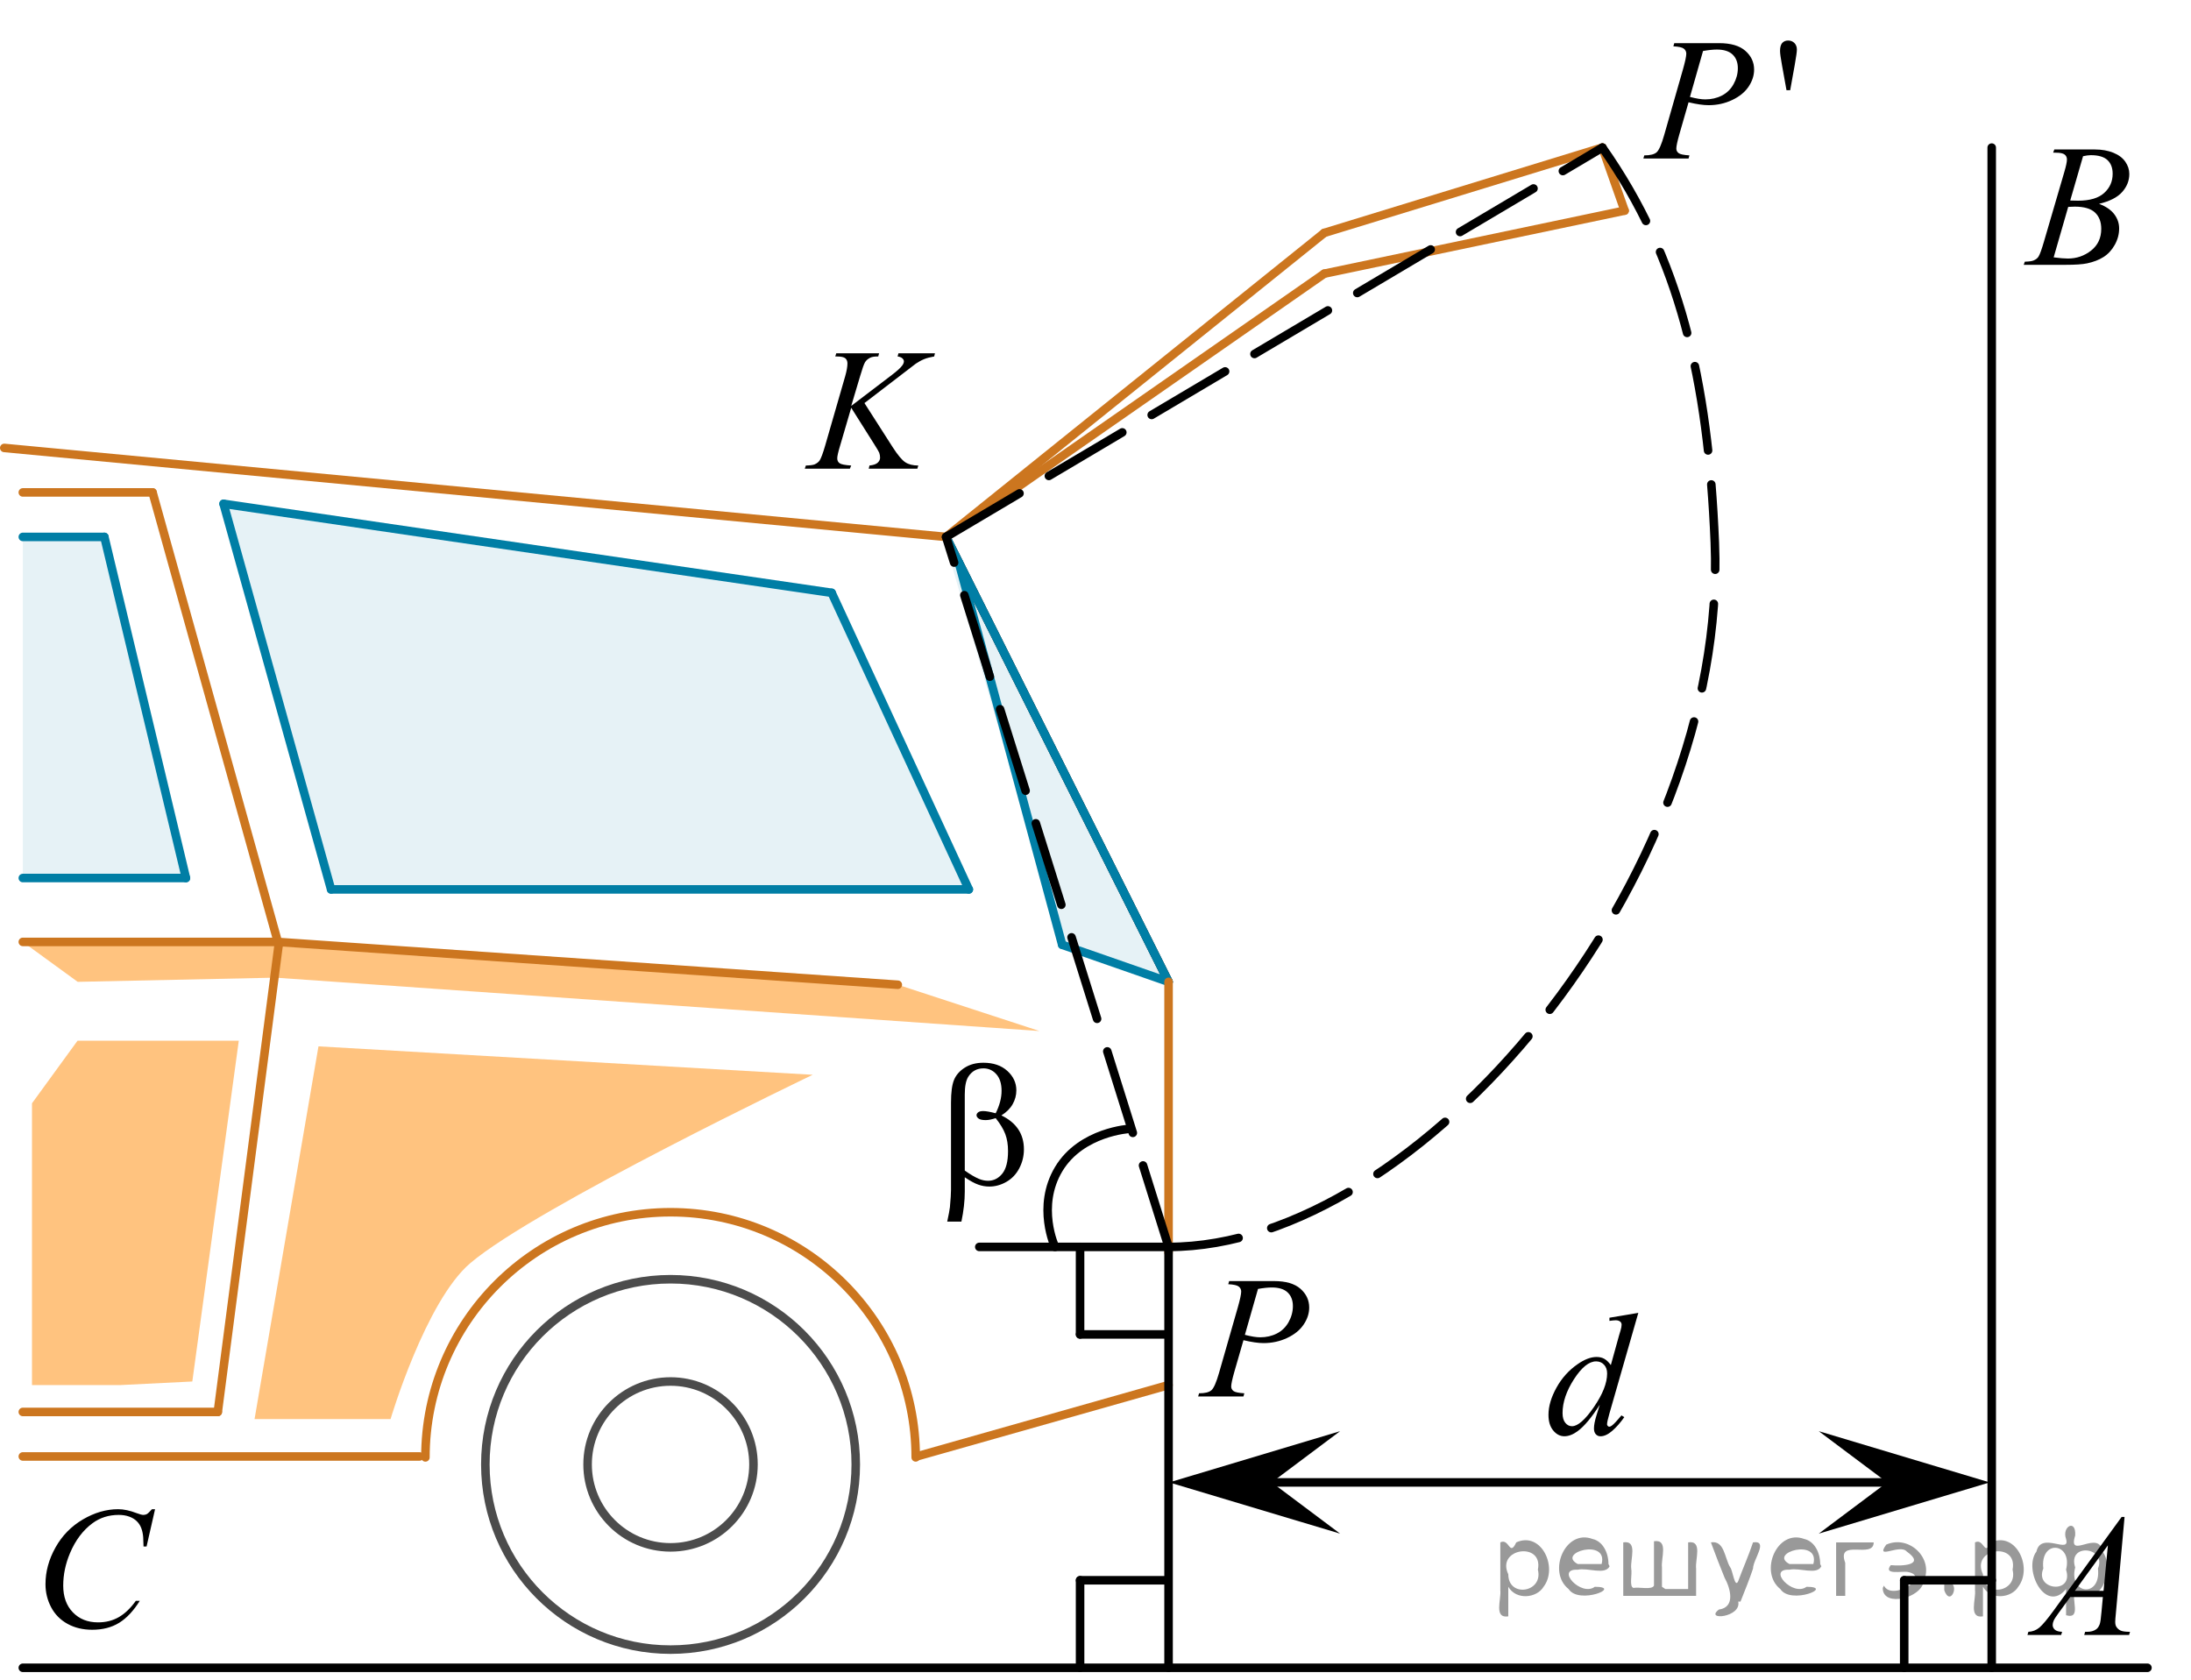 <?xml version="1.0" encoding="utf-8"?>
<!-- Generator: Adobe Illustrator 16.0.0, SVG Export Plug-In . SVG Version: 6.00 Build 0)  -->
<!DOCTYPE svg PUBLIC "-//W3C//DTD SVG 1.1//EN" "http://www.w3.org/Graphics/SVG/1.1/DTD/svg11.dtd">
<svg version="1.1" id="Слой_1" xmlns="http://www.w3.org/2000/svg" xmlns:xlink="http://www.w3.org/1999/xlink" x="0px" y="0px"
	 width="192.475px" height="147.621px" viewBox="0 0 192.475 147.621" enable-background="new 0 0 192.475 147.621"
	 xml:space="preserve">
<line fill="none" stroke="#CC761F" stroke-width="0.75" stroke-linecap="round" stroke-linejoin="round" stroke-miterlimit="10" x1="83.111" y1="47.169" x2="116.336" y2="20.459"/>
<line fill="none" stroke="#CC761F" stroke-width="0.75" stroke-linecap="round" stroke-linejoin="round" stroke-miterlimit="10" x1="116.336" y1="20.459" x2="140.766" y2="12.967"/>
<line fill="none" stroke="#CC761F" stroke-width="0.75" stroke-linecap="round" stroke-linejoin="round" stroke-miterlimit="10" x1="140.766" y1="12.967" x2="142.72" y2="18.504"/>
<line fill="none" stroke="#CC761F" stroke-width="0.75" stroke-linecap="round" stroke-linejoin="round" stroke-miterlimit="10" x1="142.72" y1="18.504" x2="116.336" y2="24.041"/>
<line fill="none" stroke="#CC761F" stroke-width="0.75" stroke-linecap="round" stroke-linejoin="round" stroke-miterlimit="10" x1="116.336" y1="24.041" x2="83.111" y2="47.169"/>
<line fill="none" stroke="#CC761F" stroke-width="0.75" stroke-linecap="round" stroke-linejoin="round" stroke-miterlimit="10" x1="102.656" y1="121.68" x2="80.521" y2="127.951"/>
<line fill="none" stroke="#000000" stroke-width="0.75" stroke-linecap="round" stroke-linejoin="round" stroke-miterlimit="10" x1="83.111" y1="47.169" x2="102.656" y2="86.256"/>
<line fill="none" stroke="#007EA5" stroke-width="0.75" stroke-linecap="round" stroke-linejoin="round" stroke-miterlimit="10" x1="102.656" y1="86.256" x2="93.31" y2="82.999"/>
<line fill="none" stroke="#007EA5" stroke-width="0.75" stroke-linecap="round" stroke-linejoin="round" stroke-miterlimit="10" x1="102.656" y1="86.256" x2="83.111" y2="47.169"/>
<polygon opacity="0.1" fill="#007EA5" enable-background="new    " points="83.048,47.672 92.144,65.261 102.656,86.256 
	93.31,83.427 "/>
<polygon opacity="0.5" fill="#FF8800" enable-background="new    " points="2.004,82.747 24.748,82.747 78.87,86.51 
	91.31,90.576 24.185,85.888 6.826,86.256 "/>
<polygon opacity="0.1" fill="#007EA5" enable-background="new    " points="2.004,47.169 9.17,47.169 16.336,77.136 
	2.004,77.136 "/>
<polygon opacity="0.1" fill="#007EA5" enable-background="new    " points="19.639,44.26 73.059,52.078 85.111,78.136 
	29.085,78.136 "/>
<line fill="none" stroke="#000000" stroke-width="0.75" stroke-linecap="round" stroke-linejoin="round" stroke-miterlimit="10" x1="2.004" y1="146.517" x2="188.649" y2="146.517"/>
<line fill="none" stroke="#000000" stroke-width="0.75" stroke-linecap="round" stroke-linejoin="round" stroke-miterlimit="10" x1="174.968" y1="146.517" x2="174.968" y2="12.967"/>
<line fill="none" stroke="#000000" stroke-width="0.75" stroke-linecap="round" stroke-linejoin="round" stroke-miterlimit="10" x1="170.727" y1="130.231" x2="110.218" y2="130.231"/>
<line fill="none" stroke="#007EA5" stroke-width="0.75" stroke-linecap="round" stroke-linejoin="round" stroke-miterlimit="10" x1="93.31" y1="82.999" x2="84.219" y2="49.384"/>
<line fill="none" stroke="#CC761F" stroke-width="0.75" stroke-linecap="round" stroke-linejoin="round" stroke-miterlimit="10" x1="102.656" y1="110.036" x2="102.656" y2="86.256"/>
<line fill="none" stroke="#CC761F" stroke-width="0.75" stroke-linecap="round" stroke-linejoin="round" stroke-miterlimit="10" x1="83.111" y1="47.169" x2="0.375" y2="39.351"/>
<line fill="none" stroke="#CC761F" stroke-width="0.75" stroke-linecap="round" stroke-linejoin="round" stroke-miterlimit="10" x1="2.004" y1="127.951" x2="36.857" y2="127.951"/>
<line fill="none" stroke="#CC761F" stroke-width="0.75" stroke-linecap="round" stroke-linejoin="round" stroke-miterlimit="10" x1="2.004" y1="124.041" x2="19.133" y2="124.041"/>
<line fill="none" stroke="#CC761F" stroke-width="0.75" stroke-linecap="round" stroke-linejoin="round" stroke-miterlimit="10" x1="19.133" y1="124.041" x2="24.48" y2="82.999"/>
<line fill="none" stroke="#CC761F" stroke-width="0.75" stroke-linecap="round" stroke-linejoin="round" stroke-miterlimit="10" x1="24.48" y1="82.999" x2="13.404" y2="43.26"/>
<line fill="none" stroke="#CC761F" stroke-width="0.75" stroke-linecap="round" stroke-linejoin="round" stroke-miterlimit="10" x1="13.404" y1="43.26" x2="2.004" y2="43.26"/>
<line fill="none" stroke="#007EA5" stroke-width="0.75" stroke-linecap="round" stroke-linejoin="round" stroke-miterlimit="10" x1="2.004" y1="77.136" x2="16.336" y2="77.136"/>
<line fill="none" stroke="#007EA5" stroke-width="0.75" stroke-linecap="round" stroke-linejoin="round" stroke-miterlimit="10" x1="16.336" y1="77.136" x2="9.17" y2="47.169"/>
<line fill="none" stroke="#007EA5" stroke-width="0.75" stroke-linecap="round" stroke-linejoin="round" stroke-miterlimit="10" x1="9.17" y1="47.169" x2="2.004" y2="47.169"/>
<line fill="none" stroke="#007EA5" stroke-width="0.75" stroke-linecap="round" stroke-linejoin="round" stroke-miterlimit="10" x1="19.639" y1="44.26" x2="29.085" y2="78.136"/>
<line fill="none" stroke="#007EA5" stroke-width="0.75" stroke-linecap="round" stroke-linejoin="round" stroke-miterlimit="10" x1="29.085" y1="78.136" x2="85.111" y2="78.136"/>
<line fill="none" stroke="#007EA5" stroke-width="0.75" stroke-linecap="round" stroke-linejoin="round" stroke-miterlimit="10" x1="85.111" y1="78.136" x2="73.059" y2="52.078"/>
<line fill="none" stroke="#007EA5" stroke-width="0.75" stroke-linecap="round" stroke-linejoin="round" stroke-miterlimit="10" x1="73.059" y1="52.078" x2="19.639" y2="44.26"/>
<g>
	<defs>
		<polygon id="SVGID_1_" points="175.159,146.429 190.284,146.429 190.284,129.732 175.159,129.732 175.159,146.429 		"/>
	</defs>
	<clipPath id="SVGID_2_">
		<use xlink:href="#SVGID_1_"  overflow="visible"/>
	</clipPath>
	<g clip-path="url(#SVGID_2_)">
		<path d="M186.638,133.268l-0.76,8.431c-0.04,0.394-0.06,0.652-0.06,0.777c0,0.199,0.037,0.352,0.11,0.455
			c0.094,0.144,0.221,0.252,0.381,0.322c0.16,0.069,0.43,0.104,0.809,0.104l-0.081,0.276h-3.944l0.082-0.276
			h0.17c0.32,0,0.58-0.069,0.782-0.21c0.144-0.094,0.254-0.251,0.333-0.471c0.054-0.154,0.105-0.518,0.154-1.091
			l0.119-1.286h-2.866l-1.019,1.398c-0.232,0.314-0.377,0.539-0.435,0.676c-0.06,0.138-0.09,0.266-0.09,0.385
			c0,0.16,0.065,0.297,0.192,0.412c0.128,0.114,0.34,0.176,0.636,0.186l-0.082,0.276h-2.961l0.081-0.276
			c0.364-0.015,0.685-0.139,0.964-0.37c0.277-0.232,0.693-0.727,1.244-1.483l5.982-8.236H186.638z
			 M185.176,135.757l-2.902,3.998h2.519L185.176,135.757z"/>
	</g>
</g>
<g>
	<defs>
		<polygon id="SVGID_3_" points="175.159,26.062 190.285,26.062 190.285,9.364 175.159,9.364 175.159,26.062 		"/>
	</defs>
	<clipPath id="SVGID_4_">
		<use xlink:href="#SVGID_3_"  overflow="visible"/>
	</clipPath>
	<g clip-path="url(#SVGID_4_)">
		<path d="M180.365,13.409l0.103-0.277h3.574c0.602,0,1.137,0.095,1.607,0.284c0.47,0.19,0.822,0.454,1.056,0.792
			s0.351,0.697,0.351,1.076c0,0.583-0.208,1.11-0.624,1.581s-1.095,0.818-2.034,1.042
			c0.606,0.23,1.051,0.533,1.336,0.912c0.286,0.378,0.429,0.794,0.429,1.248c0,0.503-0.128,0.984-0.384,1.442
			s-0.585,0.815-0.986,1.069c-0.401,0.254-0.885,0.441-1.451,0.56c-0.404,0.085-1.033,0.127-1.891,0.127h-3.67
			l0.096-0.276c0.384-0.01,0.644-0.047,0.783-0.112c0.196-0.085,0.337-0.197,0.42-0.336
			c0.119-0.189,0.276-0.623,0.473-1.3l1.795-6.136c0.152-0.518,0.229-0.882,0.229-1.091
			c0-0.185-0.066-0.33-0.203-0.438c-0.135-0.107-0.393-0.161-0.771-0.161
			C180.517,13.416,180.439,13.414,180.365,13.409z M180.41,22.609c0.531,0.07,0.947,0.104,1.248,0.104
			c0.768,0,1.449-0.234,2.042-0.702c0.593-0.469,0.89-1.104,0.89-1.906c0-0.613-0.184-1.091-0.55-1.435
			c-0.367-0.344-0.959-0.516-1.776-0.516c-0.158,0-0.35,0.008-0.576,0.022L180.41,22.609z M181.865,17.616
			c0.32,0.01,0.551,0.015,0.693,0.015c1.024,0,1.787-0.226,2.286-0.676c0.5-0.451,0.749-1.015,0.749-1.693
			c0-0.513-0.152-0.913-0.457-1.2c-0.306-0.287-0.793-0.43-1.463-0.43c-0.177,0-0.403,0.03-0.68,0.09
			L181.865,17.616z"/>
	</g>
</g>
<g>
	<defs>
		<polygon id="SVGID_5_" points="0.916,147.121 17.423,147.121 17.423,129.042 0.916,129.042 0.916,147.121 		"/>
	</defs>
	<clipPath id="SVGID_6_">
		<use xlink:href="#SVGID_5_"  overflow="visible"/>
	</clipPath>
	<g clip-path="url(#SVGID_6_)">
		<path d="M13.622,132.584l-0.747,3.279h-0.266l-0.03-0.821c-0.024-0.299-0.081-0.565-0.17-0.8
			c-0.088-0.233-0.222-0.436-0.399-0.608s-0.401-0.307-0.672-0.403s-0.571-0.145-0.901-0.145
			c-0.882,0-1.652,0.244-2.312,0.731c-0.842,0.622-1.502,1.501-1.98,2.637c-0.394,0.936-0.591,1.885-0.591,2.846
			c0,0.981,0.283,1.765,0.85,2.349c0.566,0.586,1.303,0.878,2.209,0.878c0.685,0,1.294-0.154,1.829-0.463
			c0.534-0.309,1.03-0.784,1.489-1.427h0.347c-0.542,0.871-1.143,1.513-1.803,1.924
			c-0.66,0.41-1.451,0.615-2.372,0.615c-0.818,0-1.542-0.172-2.172-0.519s-1.11-0.833-1.44-1.46
			s-0.495-1.303-0.495-2.024c0-1.105,0.293-2.181,0.879-3.227c0.586-1.046,1.39-1.867,2.412-2.465
			s2.053-0.896,3.092-0.896c0.488,0,1.034,0.117,1.64,0.351c0.266,0.1,0.458,0.15,0.576,0.15
			s0.222-0.025,0.31-0.075c0.088-0.05,0.236-0.191,0.443-0.426H13.622z"/>
	</g>
</g>
<g>
	<defs>
		<polygon id="SVGID_7_" points="68.141,43.954 86.029,43.954 86.029,27.256 68.141,27.256 68.141,43.954 		"/>
	</defs>
	<clipPath id="SVGID_8_">
		<use xlink:href="#SVGID_7_"  overflow="visible"/>
	</clipPath>
	<g clip-path="url(#SVGID_8_)">
		<path d="M75.94,35.41l2.483,3.879c0.443,0.688,0.81,1.127,1.102,1.319c0.29,0.192,0.672,0.288,1.145,0.288
			l-0.082,0.276h-4.271l0.066-0.276c0.34-0.035,0.58-0.117,0.721-0.247c0.14-0.13,0.21-0.277,0.21-0.441
			c0-0.149-0.025-0.294-0.074-0.433c-0.04-0.1-0.183-0.344-0.429-0.732l-2.033-3.221l-0.983,3.356
			c-0.163,0.538-0.244,0.899-0.244,1.084c0,0.19,0.069,0.334,0.207,0.433c0.138,0.1,0.477,0.167,1.02,0.202
			l-0.118,0.276h-3.961l0.096-0.276c0.384-0.01,0.643-0.045,0.776-0.105c0.197-0.089,0.342-0.204,0.436-0.344
			c0.128-0.204,0.286-0.627,0.473-1.27l1.767-6.121c0.133-0.468,0.199-0.844,0.199-1.128
			c0-0.199-0.062-0.352-0.189-0.456c-0.126-0.104-0.371-0.157-0.735-0.157H73.376l0.088-0.277h3.762l-0.074,0.277
			c-0.31-0.005-0.542,0.03-0.695,0.104c-0.212,0.104-0.367,0.239-0.465,0.404
			c-0.099,0.164-0.244,0.575-0.436,1.233l-0.776,2.601l3.562-2.713c0.473-0.359,0.783-0.643,0.931-0.852
			c0.089-0.13,0.133-0.247,0.133-0.352c0-0.089-0.045-0.177-0.137-0.262c-0.091-0.085-0.23-0.139-0.417-0.164
			l0.074-0.277h3.207l-0.066,0.277c-0.35,0.06-0.644,0.138-0.883,0.235c-0.239,0.097-0.484,0.231-0.735,0.4
			c-0.074,0.05-0.555,0.418-1.441,1.106L75.94,35.41z"/>
	</g>
</g>
<g>
	<defs>
		<polygon id="SVGID_9_" points="102.656,125.459 117.781,125.459 117.781,108.76 102.656,108.76 102.656,125.459 		"/>
	</defs>
	<clipPath id="SVGID_10_">
		<use xlink:href="#SVGID_9_"  overflow="visible"/>
	</clipPath>
	<g clip-path="url(#SVGID_10_)">
		<path d="M107.98,112.544h3.943c1.034,0,1.807,0.225,2.319,0.676s0.769,1,0.769,1.648
			c0,0.514-0.163,1.012-0.488,1.494c-0.324,0.484-0.807,0.877-1.447,1.178s-1.332,0.452-2.075,0.452
			c-0.463,0-1.052-0.085-1.765-0.255l-0.798,2.766c-0.188,0.658-0.28,1.092-0.28,1.301
			c0,0.16,0.066,0.291,0.199,0.397c0.133,0.104,0.45,0.172,0.953,0.201l-0.074,0.277h-3.981l0.08-0.277
			c0.522,0,0.886-0.09,1.09-0.273c0.205-0.182,0.425-0.685,0.661-1.506l1.654-5.771
			c0.196-0.691,0.296-1.155,0.296-1.39c0-0.175-0.07-0.319-0.211-0.434s-0.449-0.185-0.927-0.209L107.98,112.544z
			 M109.361,117.267c0.557,0.144,1.004,0.217,1.344,0.217c0.537,0,1.025-0.111,1.467-0.336
			c0.44-0.225,0.785-0.56,1.033-1.009c0.249-0.448,0.373-0.915,0.373-1.397c0-0.504-0.152-0.902-0.457-1.196
			c-0.306-0.294-0.769-0.44-1.389-0.44c-0.335,0-0.741,0.042-1.219,0.127L109.361,117.267z"/>
	</g>
</g>
<g>
	<defs>
		<polygon id="SVGID_11_" points="80.521,110.972 92.883,110.972 92.883,90.066 80.521,90.066 80.521,110.972 		"/>
	</defs>
	<clipPath id="SVGID_12_">
		<use xlink:href="#SVGID_11_"  overflow="visible"/>
	</clipPath>
	<g clip-path="url(#SVGID_12_)">
		<path d="M84.754,103.424v1.265c0,0.809-0.099,1.685-0.295,2.629h-1.247c0.133-0.619,0.212-1.041,0.236-1.266
			c0.064-0.699,0.096-1.211,0.096-1.535v-7.65c0-0.894,0.087-1.557,0.262-1.988s0.489-0.792,0.944-1.082
			c0.455-0.289,1-0.434,1.635-0.434c0.88,0,1.583,0.24,2.109,0.719s0.79,1.048,0.79,1.707
			c0,0.424-0.107,0.827-0.321,1.209s-0.545,0.713-0.992,0.992c1.318,0.639,1.978,1.632,1.978,2.978
			c0,0.6-0.138,1.158-0.413,1.678s-0.654,0.914-1.137,1.187c-0.481,0.273-0.979,0.407-1.49,0.407
			c-0.329,0-0.655-0.057-0.978-0.172C85.609,103.954,85.216,103.739,84.754,103.424z M84.754,102.834
			c0.477,0.339,0.893,0.584,1.247,0.732c0.266,0.11,0.531,0.166,0.797,0.166c0.496,0,0.913-0.209,1.25-0.625
			c0.337-0.418,0.506-1.078,0.506-1.98c0-0.569-0.08-1.067-0.24-1.494c-0.159-0.426-0.441-0.894-0.845-1.403
			c-0.339,0.114-0.632,0.172-0.878,0.172c-0.295,0-0.503-0.045-0.623-0.134c-0.121-0.09-0.181-0.188-0.181-0.293
			c0-0.094,0.047-0.18,0.14-0.254c0.094-0.075,0.244-0.113,0.45-0.113c0.241,0,0.606,0.065,1.092,0.195
			c0.345-0.693,0.517-1.35,0.517-1.969c0-0.629-0.152-1.115-0.457-1.46c-0.306-0.345-0.684-0.517-1.137-0.517
			c-0.57,0-1.013,0.244-1.328,0.734c-0.206,0.324-0.31,0.846-0.31,1.565V102.834z"/>
	</g>
</g>
<g>
	<defs>
		<polygon id="SVGID_13_" points="133.204,130.183 148.328,130.183 148.328,112.036 133.204,112.036 133.204,130.183 		
			"/>
	</defs>
	<clipPath id="SVGID_14_">
		<use xlink:href="#SVGID_13_"  overflow="visible"/>
	</clipPath>
	<g clip-path="url(#SVGID_14_)">
		<path d="M143.923,115.337l-2.54,8.848c-0.138,0.48-0.207,0.795-0.207,0.945c0,0.049,0.021,0.097,0.064,0.143
			c0.041,0.045,0.084,0.066,0.129,0.066c0.064,0,0.141-0.032,0.229-0.098c0.168-0.119,0.448-0.42,0.842-0.898
			l0.252,0.156c-0.355,0.5-0.713,0.905-1.075,1.215c-0.362,0.31-0.7,0.465-1.016,0.465
			c-0.167,0-0.306-0.06-0.413-0.18c-0.109-0.12-0.162-0.29-0.162-0.51c0-0.285,0.073-0.668,0.221-1.147
			l0.288-0.931c-0.714,1.12-1.364,1.895-1.95,2.325c-0.403,0.294-0.789,0.441-1.158,0.441
			c-0.375,0-0.701-0.168-0.98-0.506s-0.417-0.796-0.417-1.376c0-0.745,0.234-1.539,0.701-2.384
			c0.469-0.845,1.086-1.532,1.853-2.062c0.606-0.424,1.162-0.637,1.67-0.637c0.266,0,0.494,0.055,0.686,0.164
			c0.192,0.111,0.382,0.293,0.569,0.548l0.723-2.608c0.055-0.185,0.1-0.333,0.133-0.443
			c0.06-0.199,0.09-0.364,0.09-0.494c0-0.105-0.037-0.193-0.111-0.263c-0.103-0.085-0.236-0.128-0.398-0.128
			c-0.113,0-0.301,0.018-0.561,0.053v-0.277L143.923,115.337z M141.183,120.662c0-0.32-0.091-0.578-0.273-0.772
			c-0.183-0.195-0.413-0.292-0.694-0.292c-0.621,0-1.267,0.519-1.94,1.559c-0.672,1.04-1.008,2.035-1.008,2.984
			c0,0.375,0.082,0.661,0.244,0.858c0.162,0.198,0.357,0.296,0.584,0.296c0.512,0,1.154-0.562,1.928-1.687
			C140.796,122.483,141.183,121.501,141.183,120.662z"/>
	</g>
</g>
<path fill="none" stroke="#CC761F" stroke-width="0.75" stroke-linecap="round" stroke-linejoin="round" stroke-miterlimit="10" d="
	M37.371,128.033c0-11.895,9.643-21.536,21.535-21.536c11.898,0,21.537,9.642,21.537,21.536"/>
<path opacity="0.7" fill="none" stroke="#000000" stroke-width="0.75" stroke-linecap="round" stroke-linejoin="round" stroke-miterlimit="10" enable-background="new    " d="
	M58.905,112.382c8.984,0,16.273,7.286,16.273,16.269c0,8.985-7.289,16.27-16.273,16.27
	c-8.983,0-16.268-7.285-16.268-16.27C42.637,119.668,49.922,112.382,58.905,112.382z"/>
<circle opacity="0.7" fill="none" stroke="#000000" stroke-width="0.75" stroke-linecap="round" stroke-linejoin="round" stroke-miterlimit="10" enable-background="new    " cx="58.905" cy="128.652" r="7.286"/>
<line fill="none" stroke="#CC761F" stroke-width="0.75" stroke-linecap="round" stroke-linejoin="round" stroke-miterlimit="10" x1="2.004" y1="82.747" x2="24.268" y2="82.747"/>
<line fill="none" stroke="#CC761F" stroke-width="0.75" stroke-linecap="round" stroke-linejoin="round" stroke-miterlimit="10" x1="24.375" y1="82.747" x2="78.87" y2="86.51"/>
<line fill="none" stroke="#000000" stroke-width="0.75" stroke-linecap="round" stroke-linejoin="round" stroke-miterlimit="10" stroke-dasharray="7.5,3" x1="102.656" y1="109.543" x2="83.111" y2="47.169"/>
<line fill="none" stroke="#000000" stroke-width="0.75" stroke-linecap="round" stroke-linejoin="round" stroke-miterlimit="10" x1="102.656" y1="109.543" x2="102.656" y2="146.517"/>
<line fill="none" stroke="#000000" stroke-width="0.75" stroke-linecap="round" stroke-linejoin="round" stroke-miterlimit="10" stroke-dasharray="7.5,3" x1="83.111" y1="47.169" x2="140.766" y2="12.967"/>
<path fill="none" stroke="#000000" stroke-width="0.75" stroke-linecap="round" stroke-linejoin="round" stroke-miterlimit="10" stroke-dasharray="7.5,3" d="
	M140.766,12.967c6.786,9.668,9.288,20.325,9.877,34.706c1.213,29.633-25.999,61.871-47.987,61.871"/>
<line fill="none" stroke="#000000" stroke-width="0.75" stroke-linecap="round" stroke-linejoin="round" stroke-miterlimit="10" x1="102.656" y1="109.543" x2="86.029" y2="109.543"/>
<g>
	
		<line fill="none" stroke="#000000" stroke-width="0.75" stroke-linecap="round" stroke-linejoin="round" stroke-miterlimit="10" x1="94.883" y1="146.517" x2="94.883" y2="138.828"/>
	
		<line fill="none" stroke="#000000" stroke-width="0.75" stroke-linecap="round" stroke-linejoin="round" stroke-miterlimit="10" x1="94.883" y1="138.828" x2="102.571" y2="138.828"/>
</g>
<g>
	
		<line fill="none" stroke="#000000" stroke-width="0.75" stroke-linecap="round" stroke-linejoin="round" stroke-miterlimit="10" x1="167.281" y1="146.517" x2="167.281" y2="138.828"/>
	
		<line fill="none" stroke="#000000" stroke-width="0.75" stroke-linecap="round" stroke-linejoin="round" stroke-miterlimit="10" x1="167.281" y1="138.828" x2="174.968" y2="138.828"/>
</g>
<g>
	
		<line fill="none" stroke="#000000" stroke-width="0.75" stroke-linecap="round" stroke-linejoin="round" stroke-miterlimit="10" x1="102.572" y1="117.231" x2="94.882" y2="117.231"/>
	
		<line fill="none" stroke="#000000" stroke-width="0.75" stroke-linecap="round" stroke-linejoin="round" stroke-miterlimit="10" x1="94.882" y1="117.231" x2="94.882" y2="109.543"/>
</g>
<path fill="none" stroke="#000000" stroke-width="0.75" stroke-linecap="round" stroke-linejoin="round" stroke-miterlimit="10" d="
	M99.263,99.166c0,0-4.271,0.232-6.254,3.534c-1.983,3.302-0.329,6.843-0.329,6.843"/>
<g>
	<g>
		<defs>
			<rect id="SVGID_15_" x="141.744" width="19.724" height="16.56"/>
		</defs>
		<clipPath id="SVGID_16_">
			<use xlink:href="#SVGID_15_"  overflow="visible"/>
		</clipPath>
		<g clip-path="url(#SVGID_16_)">
		</g>
	</g>
	<g>
		<defs>
			<polygon id="SVGID_17_" points="141.757,16.713 160.958,16.713 160.958,0.015 141.757,0.015 141.757,16.713 			"/>
		</defs>
		<clipPath id="SVGID_18_">
			<use xlink:href="#SVGID_17_"  overflow="visible"/>
		</clipPath>
		<g clip-path="url(#SVGID_18_)">
			<path d="M156.94,7.924l-0.398-2.212c-0.112-0.613-0.169-1.026-0.169-1.241c0-0.319,0.064-0.55,0.191-0.695
				s0.302-0.217,0.523-0.217c0.221,0,0.403,0.074,0.549,0.22c0.144,0.147,0.217,0.34,0.217,0.58
				c0,0.184-0.064,0.638-0.191,1.36l-0.398,2.205H156.94z"/>
		</g>
		<g clip-path="url(#SVGID_18_)">
			<path d="M147.083,3.791h3.934c1.031,0,1.803,0.226,2.312,0.677c0.512,0.451,0.766,1,0.766,1.648
				c0,0.513-0.16,1.011-0.484,1.495s-0.807,0.876-1.445,1.177c-0.637,0.301-1.328,0.452-2.068,0.452
				c-0.463,0-1.049-0.085-1.762-0.254l-0.795,2.766c-0.188,0.657-0.28,1.091-0.28,1.301
				c0,0.159,0.066,0.291,0.199,0.396c0.132,0.104,0.449,0.172,0.95,0.202l-0.074,0.276h-3.97l0.081-0.276
				c0.52,0,0.882-0.091,1.086-0.273c0.204-0.182,0.424-0.684,0.659-1.505l1.65-5.77
				c0.196-0.692,0.295-1.156,0.295-1.39c0-0.174-0.07-0.319-0.21-0.434c-0.141-0.114-0.448-0.184-0.925-0.209
				L147.083,3.791z M148.459,8.515c0.555,0.144,1.002,0.217,1.342,0.217c0.535,0,1.022-0.112,1.461-0.336
				s0.783-0.56,1.031-1.009c0.248-0.449,0.373-0.915,0.373-1.397c0-0.503-0.152-0.902-0.457-1.196
				c-0.305-0.294-0.766-0.441-1.385-0.441c-0.334,0-0.738,0.043-1.215,0.127L148.459,8.515z"/>
		</g>
	</g>
</g>
<polygon points="165.781,130.231 159.775,125.731 174.787,130.231 159.775,134.731 "/>
<polygon points="111.718,130.231 117.724,134.731 102.712,130.231 117.724,125.731 "/>
<polygon opacity="0.5" fill="#FF8800" enable-background="new    " points="2.81,96.926 6.81,91.429 20.977,91.429 
	16.894,121.366 10.569,121.68 2.81,121.68 "/>
<path opacity="0.5" fill="#FF8800" enable-background="new    " d="M27.977,91.923l43.417,2.498
	c0,0-24.338,11.653-30.084,16.551c-3.939,3.358-7,13.697-7,13.697h-4.189h-7.759L27.977,91.923z"/>
<g>
</g>
<g>
</g>
<g>
</g>
<g>
</g>
<g>
</g>
<g>
</g>
<g style="stroke:none;fill:#000;fill-opacity:0.4" > <path d="m 132.5,139.5 c 0,0.8 0,1.6 0,2.5 -1.3,0.2 -0.6,-1.5 -0.7,-2.3 0,-1.4 0,-2.8 0,-4.2 0.8,-0.4 0.8,1.3 1.4,0.0 2.2,-1.0 3.7,2.2 2.4,3.9 -0.6,1.0 -2.4,1.2 -3.1,0.0 z m 2.6,-1.6 c 0.5,-2.5 -3.7,-1.9 -2.6,0.4 0.0,2.1 3.1,1.6 2.6,-0.4 z" /> <path d="m 141.4,137.6 c -0.4,0.8 -1.9,0.1 -2.8,0.3 -2.0,-0.1 0.3,2.4 1.5,1.5 2.5,0.0 -1.4,1.6 -2.3,0.2 -1.9,-1.5 -0.3,-5.3 2.1,-4.4 0.9,0.2 1.4,1.2 1.4,2.2 z m -0.7,-0.2 c 0.6,-2.3 -4.0,-1.0 -2.1,0.0 0.7,0 1.4,-0.0 2.1,-0.0 z" /> <path d="m 146.3,139.6 c 0.6,0 1.3,0 2.0,0 0,-1.3 0,-2.7 0,-4.1 1.3,-0.2 0.6,1.5 0.7,2.3 0,0.8 0,1.6 0,2.4 -2.1,0 -4.2,0 -6.4,0 0,-1.5 0,-3.1 0,-4.7 1.3,-0.2 0.6,1.5 0.7,2.3 0.1,0.5 -0.2,1.6 0.2,1.7 0.5,-0.1 1.6,0.2 1.8,-0.2 0,-1.3 0,-2.6 0,-3.9 1.3,-0.2 0.6,1.5 0.7,2.3 0,0.5 0,1.1 0,1.7 z" /> <path d="m 152.7,140.7 c 0.3,1.4 -3.0,1.7 -1.7,0.7 1.5,-0.2 1.0,-1.9 0.5,-2.8 -0.4,-1.0 -0.8,-2.0 -1.2,-3.1 1.2,-0.2 1.2,1.4 1.7,2.2 0.2,0.2 0.4,1.9 0.7,1.2 0.4,-1.1 0.9,-2.2 1.3,-3.4 1.4,-0.2 0.0,1.5 -0.0,2.3 -0.3,0.9 -0.7,1.9 -1.1,2.9 z" /> <path d="m 160.0,137.6 c -0.4,0.8 -1.9,0.1 -2.8,0.3 -2.0,-0.1 0.3,2.4 1.5,1.5 2.5,0.0 -1.4,1.6 -2.3,0.2 -1.9,-1.5 -0.3,-5.3 2.1,-4.4 0.9,0.2 1.4,1.2 1.4,2.2 z m -0.7,-0.2 c 0.6,-2.3 -4.0,-1.0 -2.1,0.0 0.7,0 1.4,-0.0 2.1,-0.0 z" /> <path d="m 161.3,140.2 c 0,-1.5 0,-3.1 0,-4.7 1.1,0 2.2,0 3.3,0 0.0,1.5 -3.3,-0.4 -2.5,1.8 0,0.9 0,1.9 0,2.9 -0.2,0 -0.5,0 -0.7,0 z" /> <path d="m 165.5,139.3 c 0.7,1.4 4.2,-0.8 2.1,-1.2 -0.5,-0.1 -2.2,0.3 -1.5,-0.6 1.0,0.1 3.1,0.0 1.4,-1.2 -0.6,-0.7 -2.8,0.8 -1.8,-0.6 2.0,-0.9 4.2,1.2 3.3,3.2 -0.2,1.5 -3.5,2.3 -3.6,0.7 l 0,-0.1 0,-0.0 0,0 z" /> <path d="m 170.8,139.1 c 1.6,-0.5 0.6,2.3 -0.0,0.6 -0.0,-0.2 0.0,-0.4 0.0,-0.6 z" /> <path d="m 174.2,139.5 c 0,0.8 0,1.6 0,2.5 -1.3,0.2 -0.6,-1.5 -0.7,-2.3 0,-1.4 0,-2.8 0,-4.2 0.8,-0.4 0.8,1.3 1.4,0.0 2.2,-1.0 3.7,2.2 2.4,3.9 -0.6,1.0 -2.4,1.2 -3.1,0.0 z m 2.6,-1.6 c 0.5,-2.5 -3.7,-1.9 -2.6,0.4 0.0,2.1 3.1,1.6 2.6,-0.4 z" /> <path d="m 179.5,137.8 c -0.8,1.9 2.7,2.3 2.0,0.1 0.6,-2.4 -2.3,-2.7 -2.0,-0.1 z m 2.0,4.2 c 0,-0.8 0,-1.6 0,-2.4 -1.8,2.2 -3.8,-1.7 -2.6,-3.3 0.4,-1.8 3.0,0.3 2.6,-1.1 -0.4,-1.1 0.9,-1.8 0.8,-0.3 -0.7,2.2 2.1,-0.6 2.4,1.4 1.2,1.6 -0.3,5.2 -2.4,3.5 -0.4,0.6 0.6,2.5 -0.8,2.1 z m 2.8,-4.2 c 0.8,-1.9 -2.7,-2.3 -2.0,-0.1 -0.6,2.4 2.3,2.7 2.0,0.1 z" /> </g></svg>

<!--File created and owned by https://sdamgia.ru. Copying is prohibited. All rights reserved.-->
